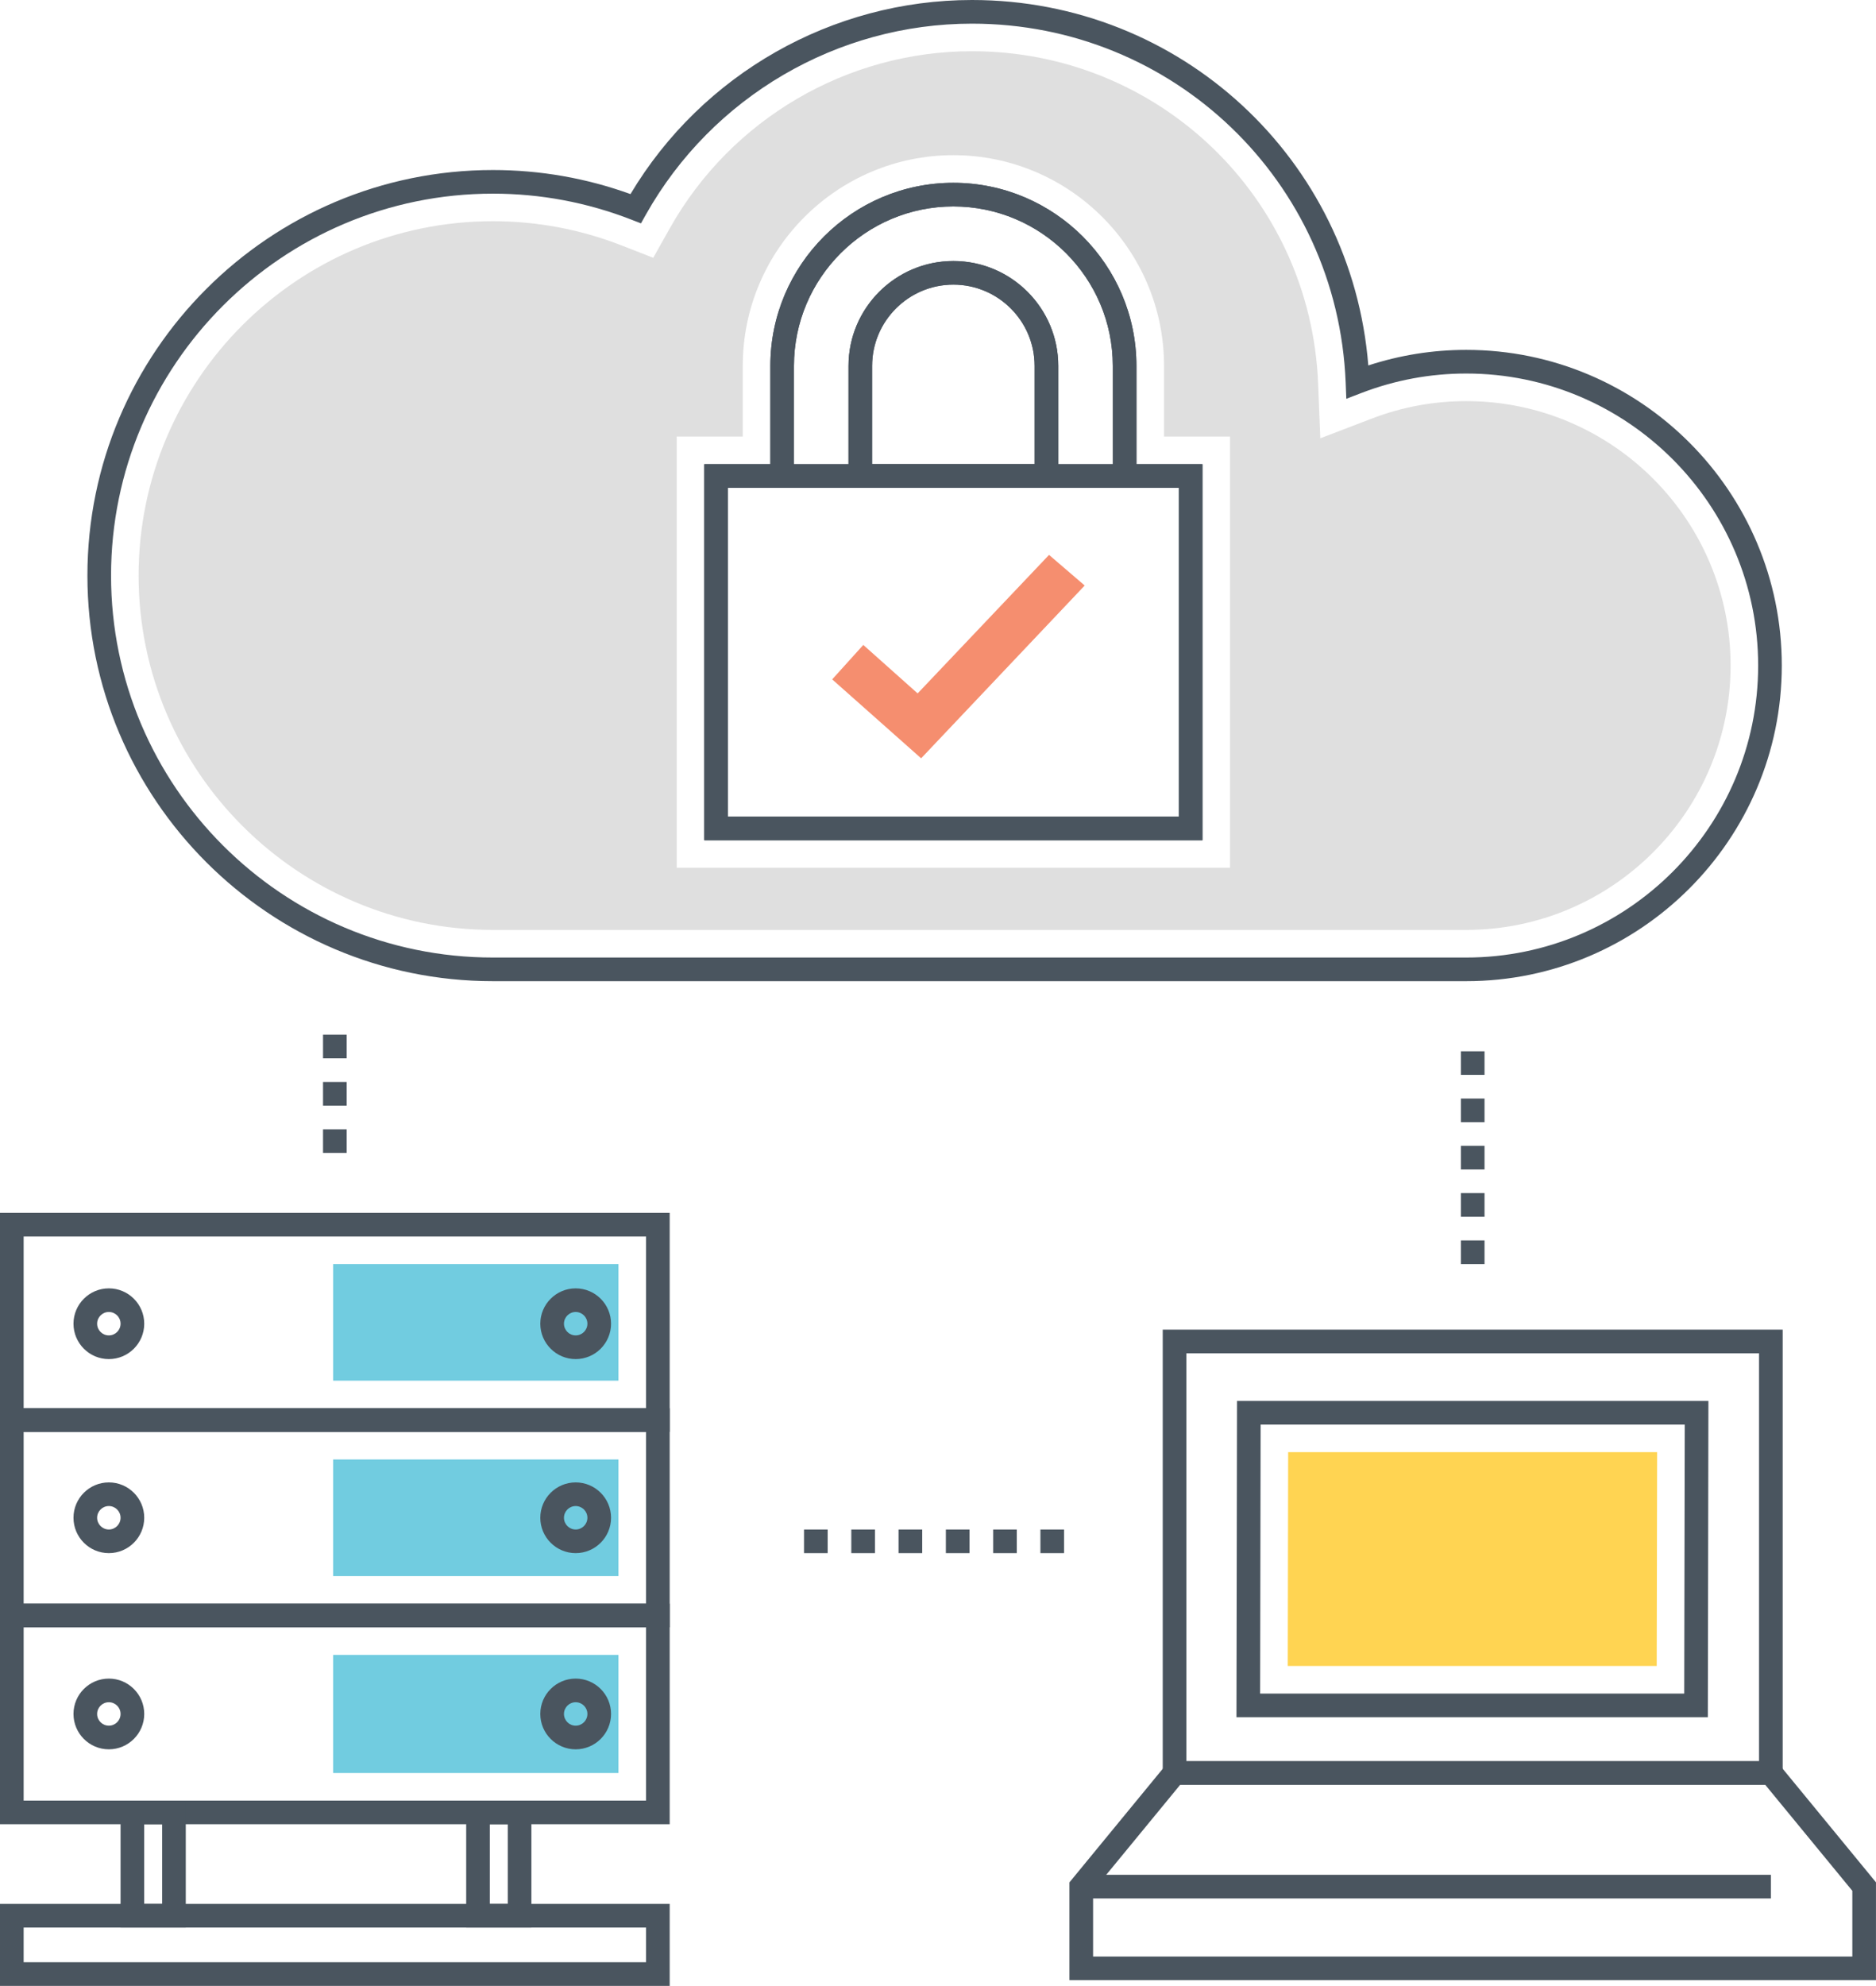 <?xml version="1.0" encoding="utf-8"?>
<!-- Generator: Adobe Illustrator 16.0.0, SVG Export Plug-In . SVG Version: 6.00 Build 0)  -->
<!DOCTYPE svg PUBLIC "-//W3C//DTD SVG 1.1//EN" "http://www.w3.org/Graphics/SVG/1.1/DTD/svg11.dtd">
<svg version="1.1" id="Layer_1" xmlns="http://www.w3.org/2000/svg" xmlns:xlink="http://www.w3.org/1999/xlink" x="0px" y="0px"
	 width="71.811px" height="76px" viewBox="0 0 71.811 76" enable-background="new 0 0 71.811 76" xml:space="preserve">
<path fill="#4A555F" d="M0.905,47.32h23.824v6.573H0.905V47.32z M0,54.799h25.635v-8.384H0V54.799z"/>
<rect x="12.753" y="48.375" fill="#71CCE0" width="10.921" height="4.463"/>
<path fill="#4A555F" d="M0.905,54.799h23.824v6.574H0.905V54.799z M0,62.278h25.635v-8.384H0V62.278z"/>
<rect x="12.753" y="55.854" fill="#71CCE0" width="10.921" height="4.464"/>
<path fill="#4A555F" d="M0.905,62.278h23.824v6.632H0.905V62.278z M0,69.814h25.635v-8.442H0V69.814z"/>
<rect x="12.753" y="63.333" fill="#71CCE0" width="10.921" height="4.521"/>
<g>
	<defs>
		<rect id="SVGID_1_" width="71.81" height="76"/>
	</defs>
	<clipPath id="SVGID_2_">
		<use xlink:href="#SVGID_1_"  overflow="visible"/>
	</clipPath>
	<path clip-path="url(#SVGID_2_)" fill="#4A555F" d="M4.167,52.013c-0.747,0-1.354-0.608-1.354-1.354s0.607-1.353,1.354-1.353
		c0.746,0,1.354,0.606,1.354,1.353S4.913,52.013,4.167,52.013 M4.167,50.21c-0.248,0-0.449,0.201-0.449,0.448
		s0.201,0.448,0.449,0.448c0.247,0,0.448-0.201,0.448-0.448S4.414,50.21,4.167,50.21"/>
	<path clip-path="url(#SVGID_2_)" fill="#4A555F" d="M22.036,52.013c-0.746,0-1.354-0.608-1.354-1.354s0.608-1.353,1.354-1.353
		c0.747,0,1.354,0.606,1.354,1.353S22.783,52.013,22.036,52.013 M22.036,50.21c-0.247,0-0.448,0.201-0.448,0.448
		s0.201,0.448,0.448,0.448c0.248,0,0.449-0.201,0.449-0.448S22.284,50.21,22.036,50.21"/>
	<path clip-path="url(#SVGID_2_)" fill="#4A555F" d="M4.167,59.439c-0.747,0-1.354-0.607-1.354-1.354
		c0-0.746,0.607-1.353,1.354-1.353c0.746,0,1.354,0.606,1.354,1.353C5.521,58.832,4.913,59.439,4.167,59.439 M4.167,57.637
		c-0.248,0-0.449,0.201-0.449,0.448c0,0.248,0.201,0.449,0.449,0.449c0.247,0,0.448-0.201,0.448-0.449
		C4.615,57.838,4.414,57.637,4.167,57.637"/>
	<path clip-path="url(#SVGID_2_)" fill="#4A555F" d="M22.036,59.439c-0.746,0-1.354-0.607-1.354-1.354
		c0-0.746,0.608-1.353,1.354-1.353c0.747,0,1.354,0.606,1.354,1.353C23.39,58.832,22.783,59.439,22.036,59.439 M22.036,57.637
		c-0.247,0-0.448,0.201-0.448,0.448c0,0.248,0.201,0.449,0.448,0.449c0.248,0,0.449-0.201,0.449-0.449
		C22.485,57.838,22.284,57.637,22.036,57.637"/>
	<path clip-path="url(#SVGID_2_)" fill="#4A555F" d="M4.167,66.947c-0.747,0-1.354-0.607-1.354-1.354
		c0-0.746,0.607-1.353,1.354-1.353c0.746,0,1.354,0.606,1.354,1.353C5.521,66.34,4.913,66.947,4.167,66.947 M4.167,65.145
		c-0.248,0-0.449,0.201-0.449,0.448c0,0.248,0.201,0.449,0.449,0.449c0.247,0,0.448-0.201,0.448-0.449
		C4.615,65.346,4.414,65.145,4.167,65.145"/>
	<path clip-path="url(#SVGID_2_)" fill="#4A555F" d="M22.036,66.947c-0.746,0-1.354-0.607-1.354-1.354
		c0-0.746,0.608-1.353,1.354-1.353c0.747,0,1.354,0.606,1.354,1.353C23.39,66.34,22.783,66.947,22.036,66.947 M22.036,65.145
		c-0.247,0-0.448,0.201-0.448,0.448c0,0.248,0.201,0.449,0.448,0.449c0.248,0,0.449-0.201,0.449-0.449
		C22.485,65.346,22.284,65.145,22.036,65.145"/>
	<path clip-path="url(#SVGID_2_)" fill="#4A555F" d="M7.111,73.768H4.615V68.91h2.496V73.768z M5.52,72.863h0.687v-3.049H5.52
		V72.863z"/>
	<path clip-path="url(#SVGID_2_)" fill="#4A555F" d="M20.341,73.768h-2.496V68.91h2.496V73.768z M18.75,72.863h0.687v-3.049H18.75
		V72.863z"/>
	<path clip-path="url(#SVGID_2_)" fill="#4A555F" d="M25.635,76H0v-3.137h25.635V76z M0.905,75.095h23.824v-1.327H0.905V75.095z"/>
	<path clip-path="url(#SVGID_2_)" fill="#4A555F" d="M56.125,37.55H18.868c-8.559,0-15.522-6.963-15.522-15.522
		c0-8.558,6.963-15.521,15.522-15.521c1.805,0,3.574,0.309,5.266,0.921C26.877,2.836,31.85,0,37.207,0
		c7.99,0,14.54,6.096,15.17,13.986c1.21-0.395,2.467-0.596,3.748-0.596c6.661,0,12.08,5.419,12.08,12.08
		C68.205,32.13,62.786,37.55,56.125,37.55 M18.868,7.411c-8.06,0-14.617,6.558-14.617,14.617c0,8.06,6.557,14.617,14.617,14.617
		h37.257c6.162,0,11.175-5.013,11.175-11.175s-5.013-11.175-11.175-11.175c-1.374,0-2.721,0.25-4.002,0.741l-0.588,0.226
		l-0.025-0.63C51.197,6.934,44.914,0.905,37.207,0.905c-5.16,0-9.942,2.798-12.48,7.302l-0.192,0.342l-0.366-0.143
		C22.473,7.746,20.689,7.411,18.868,7.411"/>
	<path clip-path="url(#SVGID_2_)" fill="#DFDFDF" d="M56.126,15.351c-1.245,0-2.464,0.225-3.625,0.672l-1.961,0.751l-0.084-2.099
		C50.166,7.543,44.345,1.96,37.206,1.96c-4.777,0-9.209,2.591-11.56,6.766l-0.641,1.14l-1.219-0.476
		c-1.575-0.613-3.227-0.924-4.92-0.924c-7.476,0-13.56,6.084-13.56,13.561s6.084,13.561,13.56,13.561h37.259
		c5.58,0,10.12-4.539,10.12-10.119S61.706,15.351,56.126,15.351 M47.084,33.211h-21.18V16.709h2.528v-2.708
		c0-4.446,3.616-8.062,8.063-8.062c4.444,0,8.063,3.616,8.063,8.062v2.708h2.527V33.211z"/>
	<path clip-path="url(#SVGID_2_)" fill="#4A555F" d="M46.028,32.156H26.96v-14.39h19.068V32.156z M27.865,31.251h17.259v-12.58
		H27.865V31.251z"/>
	<path clip-path="url(#SVGID_2_)" fill="#4A555F" d="M43.501,18.671H29.488v-4.669c0-3.863,3.142-7.006,7.005-7.006
		c3.864,0,7.008,3.143,7.008,7.006V18.671z M40.509,17.766h2.087v-3.764c0-3.364-2.737-6.101-6.103-6.101
		c-3.364,0-6.101,2.737-6.101,6.101v3.764h2.088v-3.764c0-2.213,1.8-4.013,4.013-4.013c2.214,0,4.016,1.8,4.016,4.013V17.766z
		 M33.384,17.766h6.219v-3.764c0-1.715-1.395-3.109-3.11-3.109c-1.713,0-3.109,1.394-3.109,3.109V17.766z"/>
	<polygon clip-path="url(#SVGID_2_)" fill="#F58E6F" points="31.855,26 35.26,29.021 41.521,22.408 40.156,21.236 35.126,26.537 
		33.046,24.682 	"/>
	<path clip-path="url(#SVGID_2_)" fill="#4A555F" d="M46.028,32.156H26.959v-14.39h2.529v-3.764c0-3.863,3.142-7.006,7.005-7.006
		c3.864,0,7.008,3.143,7.008,7.006v3.764h2.527V32.156z M27.864,31.251h17.259v-12.58h-2.527v-4.669
		c0-3.364-2.737-6.101-6.103-6.101c-3.364,0-6.101,2.737-6.101,6.101v4.669h-2.528V31.251z M40.509,18.671H32.48v-4.669
		c0-2.213,1.8-4.013,4.013-4.013c2.214,0,4.016,1.8,4.016,4.013V18.671z M33.384,17.766h6.219v-3.764
		c0-1.715-1.395-3.109-3.11-3.109c-1.713,0-3.109,1.394-3.109,3.109V17.766z"/>
	<path clip-path="url(#SVGID_2_)" fill="#4A555F" d="M13.269,44.123h-0.904v-0.904h0.904V44.123z M13.269,42.313h-0.904v-0.905
		h0.904V42.313z M13.269,40.503h-0.904v-0.905h0.904V40.503z"/>
	<path clip-path="url(#SVGID_2_)" fill="#4A555F" d="M56.826,48.375h-0.905V47.47h0.905V48.375z M56.826,46.566h-0.905v-0.905h0.905
		V46.566z M56.826,44.756h-0.905v-0.905h0.905V44.756z M56.826,42.946h-0.905v-0.904h0.905V42.946z M56.826,41.136h-0.905v-0.903
		h0.905V41.136z"/>
	<path clip-path="url(#SVGID_2_)" fill="#4A555F" d="M40.73,59.439h-0.904v-0.904h0.904V59.439z M38.921,59.439h-0.904v-0.904h0.904
		V59.439z M37.111,59.439h-0.904v-0.904h0.904V59.439z M35.301,59.439h-0.905v-0.904h0.905V59.439z M33.492,59.439h-0.905v-0.904
		h0.905V59.439z M31.682,59.439h-0.905v-0.904h0.905V59.439z"/>
	<path clip-path="url(#SVGID_2_)" fill="#4A555F" d="M68.239,68.307H44.508V50.885h23.731V68.307z M45.412,67.403h21.922V51.791
		H45.412V67.403z"/>
	<path clip-path="url(#SVGID_2_)" fill="#4A555F" d="M71.811,75.78H40.937v-3.741l3.809-4.637h23.256l3.81,4.637V75.78z
		 M41.842,74.877h29.063v-2.515l-3.332-4.055H45.174l-3.332,4.055V74.877z"/>
	<rect x="41.389" y="71.749" clip-path="url(#SVGID_2_)" fill="#4A555F" width="26.398" height="0.905"/>
	<path clip-path="url(#SVGID_2_)" fill="#4A555F" d="M65.374,65.718H47.33l0.021-12.104h18.045L65.374,65.718z M48.236,64.814
		h16.234l0.02-10.296H48.255L48.236,64.814z"/>
	<polygon clip-path="url(#SVGID_2_)" fill="#FFD452" points="49.294,63.757 49.309,55.574 63.433,55.574 63.417,63.757 	"/>
</g>
</svg>
